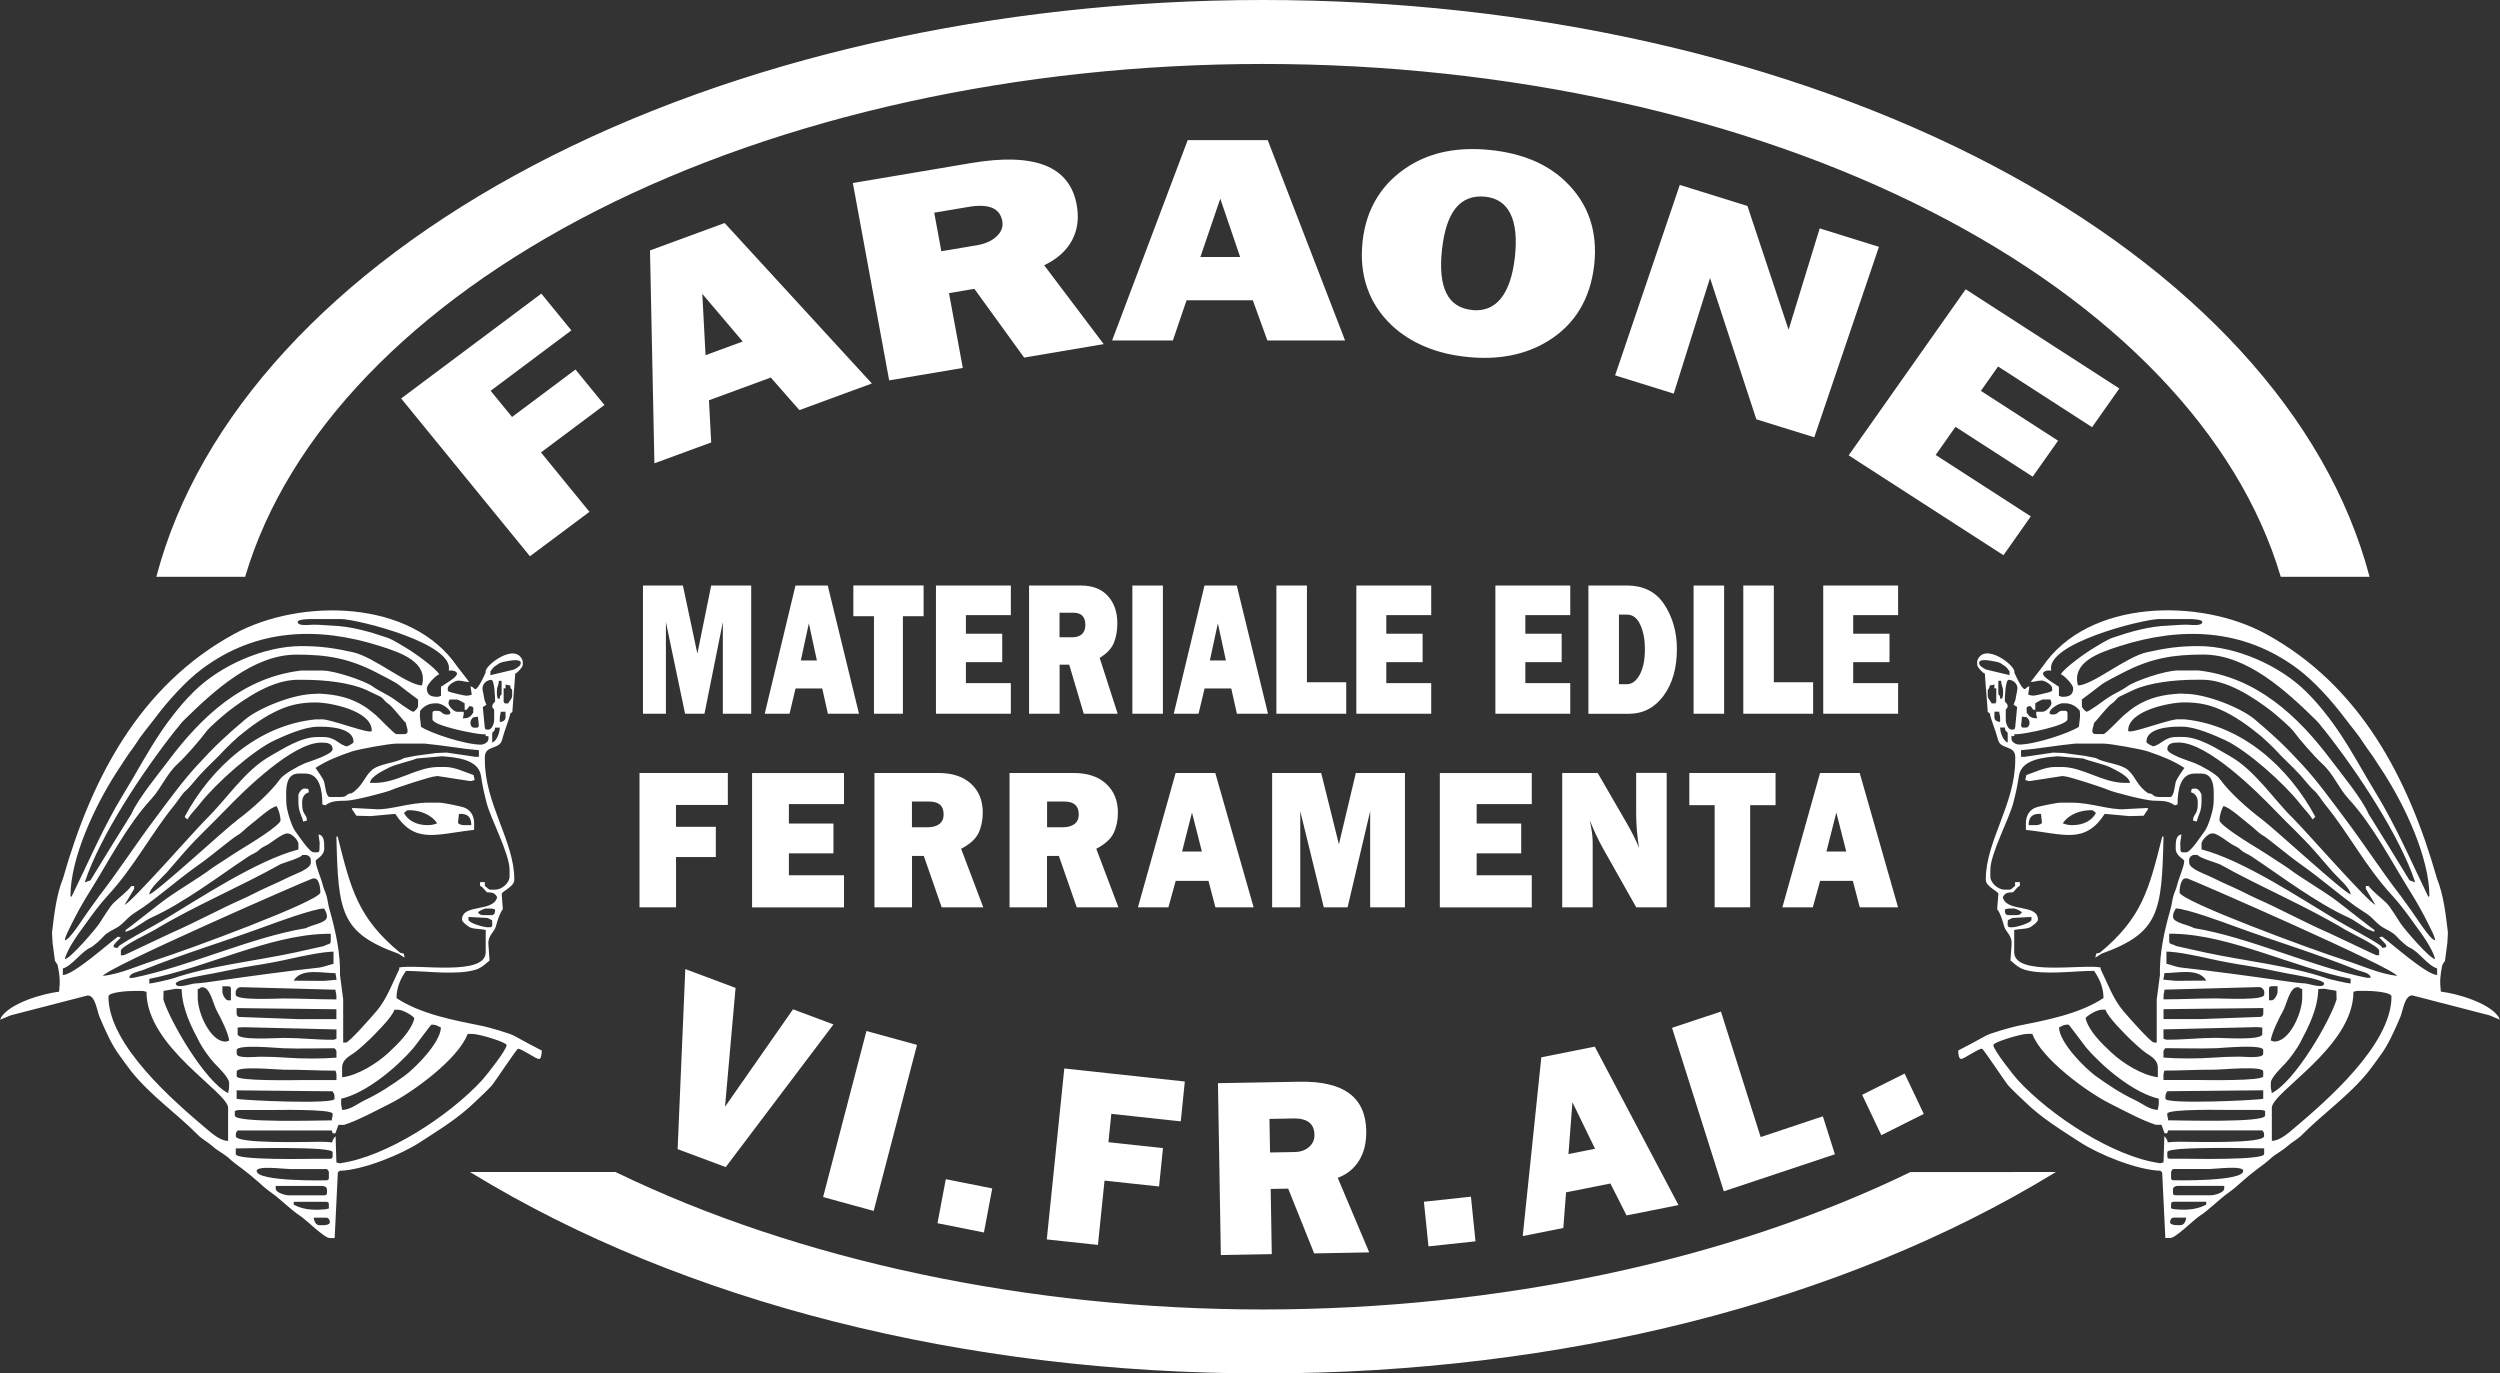 <?xml version="1.0" encoding="UTF-8"?>
<svg id="Livello_2" data-name="Livello 2" xmlns="http://www.w3.org/2000/svg" viewBox="0 0 345.58 189.85">
  <rect x="0" y="0" width="345.58" height="189.85" fill="#333333" stroke="none"/>
  <defs>
    <style>
      .cls-1, .cls-2 {
        fill: #fff;
      }

      .cls-2 {
        fill-rule: evenodd;
      }
    </style>
  </defs>
  <g id="Livello_2-2" data-name="Livello 2">
    <path class="cls-2" d="M51.89,111.85l-3.15-.16-.12,.11,.64,.96,1.97,.05,3.41-.31c2.74,4.23,5.66,2.78,10.88,2.22l.02-.14v-.78c0-1.18-.62-1.97-1.55-2.23-.51-.15-2.71-.62-3.31-.62h-1.44c-2.7,0-5.29,1.03-7.35,.91m3.94,.52c.27-.18,.34-.39,.66-.39,1.47,0,3.08,.54,3.94,1.81-.34,.16-.8,.26-1.31,.26-1.57,0-2.72-.64-3.28-1.68Zm7.48,1.3l.13-1.17c1.24-.1,1.71,.49,1.71,1.55h-1.05c-.29,0-.82-.16-.79-.39Zm-22.06-3.76v.91c0,1.38,.44,1.8,.66,2.74l.52-.15c-.02-.93-.66-.78-.66-2.2v-.39c0-.64,.36-1.17,.92-1.3-.03-.37,0-.52-.39-.52h-.26c-.36,0-.79,.64-.79,.91Zm13.79,21.89l.89,.57-.12-.56-.51-.13c-5.83-4.81-6.8-8.77-8.62-16.04l-.18-.02c.25,10.4,.53,13.29,8.54,16.19Zm12.74-6.22c.35,0,.36,.06,.66,.13-.01,.47-.06,.78-.53,.78h-1.05c-.49,0-.59-.13-.79-.39,.13-.17,.89-.52,1.05-.52h.66Zm-.39,2.59c-.55,0-2.63-.61-2.63-1.04v-.39l2.63,.14,.63,.31,.03,.59c0,.3-.09,.39-.39,.39h-.26Zm-6.17-33.42c-.21,.15-.26,.02-.26,.39v1.04c-.37,.09-.22,.13-.52,.13-.9,0-1.44-.27-1.44-1.17,0-.53,1.3-1.84,1.71-1.94-.47-.88-3.54-3.05-4.57-3.65-.76-.45-1.78-1.12-2.63-1.42-2.43-.83-5.05-1.58-7.64-1.66-.75-.02-1.51-.13-2.49-.13-.64,0-2.23,.26-2.23-.39,0-.34,1.39-.39,1.84-.39h4.2c2.51,.1,15.71,3.43,14.84,7.12h.53c1.81,.38-.94,1.72-1.31,2.07Zm8.4,2.2v-1.81h.26v-.52l.66,.13c.06,.76,.26,.27,.26,.78v.52c0,.62-.36,.72-.53,1.17h-.51s-.15-.26-.15-.26Zm-21.01,12.69c-.91,.07-.44,.52-1.58,.52h-1.44c-.56,0-.64-1.71-.81-2.18-.15-.41-.87-1.41-1.16-1.84,1.48-.98,3.14-1.64,5.04-2.28,.88-.3,5.13-1.08,6.12-1.08h3.94c2.64,.25,5.04,.71,7.48,.91v.91h-.53l-3.93-.58-1.45,.06-2.89,.39-1.56,.31c-1.13,.69-3.43,.76-4.44,1.66-1.09,.97-1.21,2.17-2.79,3.21Zm6.57,24.35c-.96,1.97-1.7,4.04-3.05,5.67-.48,.58-3.86,4.44-4.3,4.44h-.39v-5.96l-.44-3.36c.08-2.94-.59-6.07-1.47-9.13-.18-.63-.21-1.16-.39-1.81-.21-.72-.35-.82-.53-1.55-.24-.98-.97-2.52-.97-3.32,0-.19,1.18-.65,1.18-1.68v-.26c0-.73-.07-1.63-.79-1.68l.16,1.16-.03,.91c0,.3-.09,.39-.39,.39h-.39c-.64,0-2.13-2.37-2.56-2.92-.49-.63-1.25-2.94-1.25-4.08,0-1.27-.29-3.89,1.71-3.89h.92c1.99,0,2.36,2.29,2.36,4.27l.4,.12c.85-.61,1.52-.61,2.89-.64,1.07,0,5.58-1.16,6.35-1.51,.62-.29,5.41-1.86,6-1.86l.27-.04,4.46,.69c.26,.04,.38-.07,.68-.14l-.14-.68c-1.3-.44-2.62-1.12-3.95-1.12h-.92c-2.98,0-5.63,2.2-8.8,2.2h-.66c.07-.89,1.91-1.74,2.69-2.14,.88-.44,3.37-1,3.74-1.23l3.54-.31c1.67,.14,4.99,.33,5.37,2.66,.28,1.75,.42,2.33,.78,3.76,.56,2.22,3.18,7.03,3.18,9.3v.91c0,.88-1.08,1.81-1.97,1.81h-.66c-.33,0-.49-.32-.79-.52v-.52h-.66v.52l.26,.13,.68,.75c.86,.03,1.1,.1,1.42,.68-.51,2.14-4.86,.85-4.86,3.11,0,.31,.89,1,1.23,1.11,.67,.22,1.37,.15,2.05,.31v3.11c-.07,3.3-9.36,1.59-11.95,2.07v.26Zm-2.63-44.69c2.86,.91,6.66,2.2,5.78,5.44-2.03-.04-6.64-3.95-9.53-4.59-2.64-.58-4.44-.85-7.15-.85-5.17,0-11.22,2.7-14.81,6.25-1.27,1.26-2.06,2.19-3.16,3.62-1.92,2.49-3.63,5.49-5.2,8.21-.84,1.45-1.68,2.78-2.47,4.17-2.34,4.18-4.1,8.26-6.12,12.4l-.15-.07c0-5.32,3.38-12.46,6.28-16.99,.44-.69,.9-1.36,1.34-2.05,.45-.71,.95-1.31,1.34-1.92,.89-1.41,1.78-2.4,2.78-3.73,1.72-2.29,4.16-5.02,6.44-6.73,7.57-5.65,16.12-5.87,24.63-3.16ZM12.5,121.7l-.79,.27c2.15-6.45,7.93-15.2,12.55-21.04,.54-.59,.56-.78,1.2-1.41,4.05-3.96,9.49-9.03,15.53-9.03,4.08,0,7.18,.45,11.2,2.55,.69,.36,2.54,1.28,3.01,1.69,.19,.17,2.59,1.97,2.59,1.97v.91c0,.28-.53,.78-.66,.78-.31,0-2.37-1.54-2.76-1.81-.97-.67-1.94-1.03-2.87-1.7-1.03-.74-5.18-2.19-6.97-2.19h-2.89c-8.04,.94-13.74,6.32-18.3,12.38-1.46,1.95-4.25,5.32-5.18,7.45-1.44,2.32-4.43,7.12-5.66,9.18Zm1.29,2.05c-.54,.71-.98,1.4-1.53,2.12-.53,.69-2.6,4.07-3.3,4.12,.04-.53,.56-1.5,.78-1.95,.81-1.64,1.63-3.15,2.65-4.77,2.67-4.27,5.11-9.11,8.53-12.83,1.41-1.54,2.1-3.45,3.63-4.84,1.06-.97,3.13-3.33,3.98-4.5,.42-.57,2.35-2.24,3-2.75,2.61-2.02,6.24-4.38,9.61-4.38h.79c3.14,0,6.54,.42,8.69,1.4,.64,.29,1.13,.55,1.78,.84,.68,.3,.56,.6,1.35,1.13,.51,.34,2.21,2.55,2.36,2.59,0,.44,.67,1.55-.26,1.55h-1.05c-.3,0-2.39-2.25-2.85-2.63-.51-.41-.99-.84-1.55-1.19-1.94-1.24-3.9-1.65-6.23-1.78l-.53,.03c-3.23,0-8,2.07-9.71,3.51-2.74,2.31-4.22,3.7-6.67,6.37-2.11,2.3-3.86,4.74-5.76,7.27-2.95,3.94-5.03,7.22-7.69,10.67Zm52.94-26.01l.5-.31-.25-.66-.28-1.49c-.07-.79,.63-1.3,1.21-1.3,.45,0,.53,2.43,.53,2.98-.18,.27-.39,.34-.39,.65,0,.45,.26,.2,.26,.65v1.3c0,.42-.32,1.3-.79,1.3h-.13c-.36,0-.32-.1-.39-.39l-.26-2.72Zm-.53,2.59c-.15,.2-.02,.26-.39,.26h-.26c-.35,0-.53-.34-.53-.65,0-.37,.2-.6,.39-.78l.66-.09,.12,1.26Zm2.49-4.79c0-.7,.25-.7,.26-1.42h.39v1.68c0,.51-.2,.01-.26,.78h-.26c-.07-.29-.13-.3-.13-.65v-.39Zm-3.28,2.98c-.36,.53-.57,.78-1.44,.78l.13-.52v-.39h-.92c-.41,0-1.18-.76-1.18-1.17,0-.27,.05-.17,.13-.52h1.05c.18,0,.91,.42,1.05,.52v.91h.26l.39-.52c.7,.06,.53,.16,.53,.91Zm-5.38-1.3h.39c.63,0,1.84,.81,1.84,1.3,0,.18-.18,.26-.39,.26-.96,0-.62-.52-1.44-.52h-.26c-.3,0-.39,.09-.39,.39v.78c0,.9,6.1,2.07,6.96,2.07h.39v.26h.39v.39c0,.42-.57,.78-1.05,.78-2.16,0-6.93-1.57-8.27-2.46l-.16-1.42,.03-.78c.45-.6,1.18-1.04,1.97-1.04Zm-34.53,15.67l.39,.39c.61-.95,1.04-1.27,1.74-2.17,2.16-2.78,7.34-7.4,10.38-8.8,1.32-.61,4.09-1.85,5.87-1.85h.66c1.2,0,4.33,.22,4.33,2.07,0,.27-.7,.53-.92,.65-1.22-.28-1.55-1.3-3.28-1.3h-.79c-2.28,0-4.63,1.56-6.52,2.63-3.52,1.99-5.98,5.9-8.81,8.67-1.54,1.51-10.41,11.64-11.32,11.89l1.31-2.2v-.39h-.39c-.47,.69-1.78,1.68-2.47,2.36-.5,.49-1.52,2.16-1.97,2.85-.52,.78-4,4.84-4.75,4.9,.35-1.48,1.93-3.59,2.73-4.69,1.04-1.44,2.02-2.82,3.2-4.1,3.7-4.01,5.92-8.46,9.29-12.6,.59-.72,.91-1.42,1.63-2.02,.35-.3,1.33-1.51,1.71-1.94,1.18-1.31,2.43-2.37,3.61-3.69,.26-.29,1.6-1.54,1.88-1.77,1.72-1.42,3.69-2.86,5.79-3.75,1.43-.6,2.83-.93,4.84-.93s7.75,1.14,7.75,3.89c.08,.71-6-1.76-7.09-1.55h-.66c-8.01,.78-14.46,6.65-18.12,13.47Zm43.59-13.6c0-.45,.1-.5,.13-.91h.66v.78c0,.42-.37,.61-.79,.65v-.52Zm-1.05,2.2c0-.55,.33-.1,.39-.91h.66c0,.58-.37,1.83-1.05,2.07v-1.17Zm-47.4,22.15c.02-.86,1.86-2.4,2.42-3.05,.9-1.03,1.65-1.92,2.54-2.93,1.79-2.02,3.58-3.65,5.41-5.55,2.67-2.78,9.42-9.46,13.39-9.46,.79,0,1.58,.08,1.58,.91,0,.73-3.05,1.64-3.81,1.94-.85,.34-2.96,1.5-3.44,2.18-1.28,1.82-3.98,4.21-5.79,5.56-1.85,1.38-11.31,10.14-12.31,10.4Zm-3.28,4.92v.26l.66-.26c.48-.11,2-1.31,2.87-1.7,4.53-2.05,9.33-5.73,13.47-8.48,.46-.31,1.02-.48,1.39-.83,.48-.45,.69-.48,1.28-.81,.48-.27,2.01-1.53,2.65-1.53h.13c.5,0,1.44,.93,1.44,1.43v.78c-5.81,1.53-13.7,6.79-18.79,9.84-1.92,1.15-4.25,2.28-6.03,3.51l-.14,.25c-1.37,.04,.02-.96,.41-1.42l-.39-.13c-1.3,.94-6.17,5.31-7.62,5.31v-.91c1.24-.33,2.54-2.32,3.79-2.87,.48-.21,1.44-1.12,1.83-1.56,.56-.63,1.3-.86,1.97-1.29,.78-.5,1.15-1.07,1.81-1.59,.55-.43,1.33-.87,1.95-1.32,2.7-1.97,4.74-3.8,7.46-5.72,1.12-.79,2.42-1.85,3.54-2.73,.36-.28,1.47-1.17,1.8-1.34,.53-.28,1.19-1.02,1.73-1.41,.67-.48,2.91-2.57,3.68-2.59,.28,.54,.53,1.35,.53,1.94,0,.7-4.49,3.42-5.25,3.88-1,.61-1.81,1.15-2.78,1.79-.48,.31-.99,.62-1.42,.93-2.18,1.62-4.61,2.95-6.79,4.57-.68,.5-4.97,3.91-5.15,3.98Zm21.38-9.09c.49-.21,2.88-.89,3.04-1.28h.53c.31,0,.66,.35,.66,.65v.39c0,.89-2.12,1.55-2.89,1.94-.99,.5-2.31,1.1-3.3,1.54-1.1,.49-2.14,1.07-3.27,1.57-3.34,1.48-6.47,3.22-9.83,4.68-.63,.27-6.48,3.09-6.58,3.09h-.39v-.65c0-.57,3.97-2.44,4.61-2.83,5.65-3.4,11.71-5.9,17.43-9.1Zm-24.53,15.45c.34-1.07,27.94-13.13,29.02-13.49h.26c.56,0,.79,1.19,.79,1.81v.13c0,1.17-18.57,8.02-22.82,9.36-2.53,.8-4.7,1.87-7.25,2.18Zm22.47-6.86c1.43-.53,6.65-2.45,8.12-2.48,.15,.29,.39,.63,.39,1.04v.13c0,.83-2.19,1.1-2.89,1.55-7.63,1.26-16.12,5.29-23.9,6.87h-.53c.06-.72,1.27-.83,2.01-1.13,5.51-2.22,11.22-3.92,16.79-5.98Zm8.25,1.02h.79v1.04c0,.48-.45,.33-.92,.65l-4.23,.94c-5.21,1.11-11.61,1.8-16.7,3.55-.37,.13-2.91,.7-3.23,.7v-.65c7.78-1.53,16.56-6.02,24.29-6.22Zm-20.62,6.87c0-.55,4.42-1.25,5.15-1.39,1.7-.33,3.92-.82,5.49-1.06,1.86-.28,3.79-.65,5.51-1.04,1.34-.3,4.22-.91,5.64-.91v1.68c-.66,.15-1.34,.44-1.97,.52-4.71,.52-9.46,1.17-14.15,1.84-.86,.12-2.01,.31-3.05,.36-.53,.03-2.63,.8-2.63,0Zm22.06-1.42l.16,.9-1.74,.16-4.2-.03c1.05-1.78,3.88-1.04,5.78-1.04Zm-14.84,1.81c.3,0,.39,.09,.39,.39v1.55h-.39c-.35,0-.79-.79-.79-1.17v-.78h.79Zm14.84,.48c.03,.44,.13,.49,.13,.94v.39c-2.4,0-5.06-.13-7.22-.13-1.15,0-6.7,.32-6.7-.52v-.39c0-.3,.35-.65,.66-.65h.26l12.87,.35Zm-14.84,16.36v4.53c-1.08,0-2.29-1.08-2.94-1.63-4.46-3.76-13.6-11.6-13.6-18.32,0-.64,2.77-.78,3.55-.78h1.05c.35,0,.36,.06,.66,.13,0,7.65,11.29,13.83,11.29,16.06Zm-4.2-15.28v-1.17c.56-.15,.23-.26,.66-.26,1.11,0,1.48,2.45,2.06,3.41,.38,.63,1.62,3.16,1.62,3.97-.35,.08-.25,.13-.53,.13-2.03,0-3.81-3.9-3.81-6.09Zm.22,6.13c.47,.89,1.39,2.19,2.05,2.9,.49,.53,2.07,2.02,2.07,2.75v.52c0,.45-.1,.5-.13,.91-3.25-1.63-8.06-10-8.96-12.95l.03-1.19,1.7-.29,.8,.05c.06,2.78,1.42,5.36,2.45,7.3Zm18.95-4.53v1.38h-5.12l-8.4-.31c-.16-.18-.27-.17-.27-.46v-.76s13.79,.16,13.79,.16Zm.79,9.41v-1.3c0-1.15,.99-1.6,1.69-2.09,.55-.39,1.52-1.27,2.03-1.76,.8-.78,3.24-3.19,3.51-4.18h.53c.61,0,1.96,.76,2.23,1.17-.43,1.81-2.35,3.61-3.57,4.76-1.55,1.46-4.28,3.16-6.4,3.4Zm0,4.53c-.03-.41-.13-.46-.13-.91v-.65c3.45-.79,7.65-4.3,9.98-7,.34-.4,2.41-3.24,2.5-3.24,.77,0,.85,.22,1.31,.39-.05,2.12-3.62,5.66-5.04,6.69-1.72,1.24-3.49,2.42-5.42,3.33-1.03,.48-2.03,1.36-3.19,1.38Zm-14.44-10.49v-.91l.79-.05,12.87,.31v1.3c-.35,.08-.25,.13-.53,.13-2.38,0-4.48-.26-6.7-.26-1.15,0-6.43,.39-6.43-.52Zm-.13,2.72v-.52c0-.82,5.65-.28,6.43-.25,2.28,.09,4.79,0,7.1,0,.16,.23,.26,.23,.26,.52v.78c-1.98,.16-4.81,.16-6.96,0-1.12-.08-2.23-.13-3.54-.13-.73,0-3.28,.29-3.28-.39Zm0,3.11v-.65c0-.84,5.74-.25,6.57-.26,2.48-.01,4.79,.13,7.09,.13,.07,.29,.13,.3,.13,.65v.65h-4.86c-.77,0-8.93,.17-8.93-.52Zm0,1.94l13.26,.13c.14,.25,.26,.38,.26,.78v.26c0,.79-12.51,.23-13.53,0v-1.17Zm-.26,3.5v-.65c.29-.07,.3-.13,.66-.13h4.2c.76,0,8.67-.17,8.67,.52,0,.45-.1,.5-.13,.91-1.63,0-13.39,.37-13.39-.65Zm.13,5.31v-.78c1.48,0,13.39-.32,13.39,.52v.52c0,.3-.09,.39-.39,.39h-1.71c-1.02,0-11.29,.24-11.29-.65Zm2.89,2.33c0-.78,3.8-.26,4.6-.26h5.12c.16,.23,.26,.23,.26,.52v.65c0,.3-.09,.39-.39,.39-.06,0-9.59,.21-9.59-1.3Zm2.63,2.46v-.39h6.3c.4,0,.79,.12,.79,.52v.39c0,.3-.09,.39-.39,.39h-4.86c-.6,0-1.84-.4-1.84-.91Zm2.5,1.81h4.46c.3,0,.39,.09,.39,.39v.52c-.29,.07-.3,.13-.66,.13-1.76,.18-3.14-.07-4.2-.65v-.39Zm30.73-73.06c.23-.15,.92-.84,.92-1.17v-.52c-.93-2.78-5.46,.74-5.12,1.55-.13,.35-1.04,2.33-1.44,2.33-.2,0-.15-.25-.66-.39l.17,1.16c-.33,.07-.34,.13-.69,.13h-.13c-.15,0-2.11-.44-2.23-.52l-.26-.13v-.39c0-.42,1-1.04,1.44-1.04,.56,0,1.02,.2,1.53,.2l-1.66-2.14c-6.34-9.34-21.73-9.48-30.84-4.51-13.11,7.15-19.74,20.04-23.66,33.79-.94,2.35-1.22,5.02-1.52,7.5l.08,1.43,.32,2.45,.37,.58c.31,1.54,.37,2.19,.21,3.7-2.19,.26-6.65,1.52-7.99,3.5l-.16,.38,1.42-.6,10.68-2.76c1.08,0,1.28,2.15,1.66,3.02,.82,1.88,1.59,3.73,2.82,5.38,.53,.71,1.02,1.44,1.55,2.1,2.76,3.43,6.25,5.78,9.28,8.85,.49,.5,1.41,.99,1.99,1.53,.58,.54,1.6,1.06,2.12,1.53,.8,.73,1.15,.96,2.03,1.62,.66,.5,1.39,1.08,2.01,1.64,.68,.61,1.17,1.06,1.93,1.6,1.31,.93,2.78,2.44,3.98,3.2,.85,.54,3.32,3.07,4.11,3.07h.66l.44-9.06,.24-.24c3.26-.09,8.57-2.28,11.11-3.94,2.76-1.8,5.29-3.31,7.68-5.64,.65-.63,1.67-1.56,2.24-2.2,.44-.5,3.45-5.09,3.64-5.09,.54,0,2.48,1.42,2.89,1.42,.32,0,.39-.78,.39-1.17-.03,0-3.59-1.89-3.74-2-.46-.33-3.65-1.23-4.38-1.38-3.89-.78-8.59-1.64-11.96-3.87,0-1.57,.65-2.82,1.31-3.76,2.76,0,7.03,.64,9.67-.18,.93-.29,1.74-1.19,1.88-1.25l-.16-2.33c-.06-1.13,.82-1.62,1.03-2.38,.28-.98,.48-1.7,.97-2.41l-.16-2.07c0-.39,1.74-1.01,1.74-1.95v-.13c0-5.21-4.07-10.37-4.07-16.45v-.39c0-1.73,2.04-.97,2.39-2.43,.31-1.25,.86-2.42,1.15-3.66l.26-.14,.24-3.23h.01s.15-2.07,.15-2.07l.13-.13Zm-2.23-1.43l.39-.13c.18,0,2.49-.65,2.49,.13,0,.47-.63,.71-.92,.91l-3.28,.78v-.52c.54-.79,.57-.66,1.31-1.17Zm-22.06,69.17c-.14,.02-.27-.07-.55-.13l-.11-3.63c-1.11,1.26,.54,.78-2.1,.78-1.75,0-11.69,.32-11.69-.78v-.13c0-.42,.07-.43,.26-.65h13.01s.12,.39,.12,.39h.37s.42-1.17,.42-1.17h.79c1.98-.64,4.34-1.93,6.35-2.94,3.05-1.52,9.45-6.15,10.72-9.63h.66c.91,0,4.73,1.14,4.73,1.55,0,.66-2.83,4.23-3.38,4.83-4.58,4.98-13.24,10.6-19.6,11.49Zm-3.68,7.51h1.71c.35,0,.52,.34,.52,.65,0,.24-.48,.39-.79,.39h-.66c-.5,0-.73-.56-.79-1.04Z"/>
    <path class="cls-2" d="M293.69,111.85l3.15-.16,.12,.11-.64,.96-1.97,.05-3.41-.31c-2.74,4.23-5.66,2.78-10.88,2.22l-.02-.14v-.78c0-1.18,.62-1.97,1.54-2.23,.51-.15,2.71-.62,3.31-.62h1.44c2.7,0,5.29,1.03,7.35,.91m-3.94,.52c-.27-.18-.34-.39-.66-.39-1.47,0-3.08,.54-3.94,1.81,.34,.16,.8,.26,1.31,.26,1.57,0,2.72-.64,3.28-1.68Zm-7.48,1.3l-.13-1.17c-1.24-.1-1.71,.49-1.71,1.55h1.05c.29,0,.82-.16,.79-.39Zm22.06-3.76v.91c0,1.38-.44,1.8-.66,2.74l-.52-.15c.02-.93,.66-.78,.66-2.2v-.39c0-.64-.36-1.17-.92-1.3,.03-.37,0-.52,.39-.52h.26c.36,0,.79,.64,.79,.91Zm-13.79,21.89l-.89,.57,.12-.56,.51-.13c5.83-4.81,6.8-8.77,8.62-16.04l.18-.02c-.25,10.4-.53,13.29-8.54,16.19Zm-12.74-6.22c-.35,0-.36,.06-.66,.13,.01,.47,.06,.78,.53,.78h1.05c.49,0,.59-.13,.79-.39-.13-.17-.89-.52-1.05-.52h-.66Zm.39,2.59c.55,0,2.63-.61,2.63-1.04v-.39l-2.63,.14-.63,.31-.03,.59c0,.3,.09,.39,.39,.39h.26Zm6.17-33.42c.21,.15,.26,.02,.26,.39v1.04c.37,.09,.22,.13,.53,.13,.9,0,1.44-.27,1.44-1.17,0-.53-1.3-1.84-1.71-1.94,.47-.88,3.54-3.05,4.57-3.65,.76-.45,1.78-1.12,2.63-1.42,2.43-.83,5.05-1.58,7.64-1.66,.75-.02,1.51-.13,2.49-.13,.64,0,2.23,.26,2.23-.39,0-.34-1.39-.39-1.84-.39h-4.2c-2.51,.1-15.71,3.43-14.84,7.12h-.53c-1.81,.38,.94,1.72,1.31,2.07Zm-8.4,2.2v-1.81h-.26v-.52l-.66,.13c-.06,.76-.26,.27-.26,.78v.52c0,.62,.36,.72,.53,1.17h.51s.15-.26,.15-.26Zm21.01,12.69c.91,.07,.44,.52,1.58,.52h1.44c.56,0,.64-1.71,.81-2.18,.15-.41,.87-1.41,1.16-1.84-1.48-.98-3.14-1.64-5.04-2.28-.88-.3-5.13-1.08-6.12-1.08h-3.94c-2.64,.25-5.04,.71-7.48,.91v.91h.53l3.93-.58,1.45,.06,2.89,.39,1.56,.31c1.13,.69,3.43,.76,4.44,1.66,1.09,.97,1.21,2.17,2.79,3.21Zm-6.57,24.35c.96,1.97,1.7,4.04,3.05,5.67,.48,.58,3.86,4.44,4.3,4.44h.39v-5.96l.44-3.36c-.08-2.94,.59-6.07,1.47-9.13,.18-.63,.21-1.16,.39-1.81,.21-.72,.35-.82,.53-1.55,.24-.98,.97-2.52,.97-3.32,0-.19-1.18-.65-1.18-1.68v-.26c0-.73,.07-1.63,.79-1.68l-.16,1.16,.03,.91c0,.3,.09,.39,.39,.39h.39c.64,0,2.13-2.37,2.56-2.92,.49-.63,1.25-2.94,1.25-4.08,0-1.27,.29-3.89-1.71-3.89h-.92c-1.99,0-2.36,2.29-2.36,4.27l-.4,.12c-.85-.61-1.52-.61-2.89-.64-1.07,0-5.58-1.16-6.35-1.51-.62-.29-5.41-1.86-6-1.86l-.27-.04-4.46,.69c-.26,.04-.38-.07-.68-.14l.14-.68c1.3-.44,2.62-1.12,3.95-1.12h.92c2.98,0,5.63,2.2,8.8,2.2h.66c-.07-.89-1.91-1.74-2.69-2.14-.88-.44-3.37-1-3.74-1.23l-3.54-.31c-1.67,.14-4.99,.33-5.37,2.66-.28,1.75-.42,2.33-.78,3.76-.56,2.22-3.18,7.03-3.18,9.3v.91c0,.88,1.08,1.81,1.97,1.81h.66c.33,0,.49-.32,.79-.52v-.52h.66v.52l-.26,.13-.68,.75c-.86,.03-1.1,.1-1.42,.68,.51,2.14,4.86,.85,4.86,3.11,0,.31-.89,1-1.23,1.11-.67,.22-1.37,.15-2.05,.31v3.11c.07,3.3,9.36,1.59,11.95,2.07v.26Zm2.63-44.69c-2.86,.91-6.66,2.2-5.78,5.44,2.03-.04,6.64-3.95,9.53-4.59,2.64-.58,4.44-.85,7.15-.85,5.17,0,11.22,2.7,14.81,6.25,1.27,1.26,2.06,2.19,3.16,3.62,1.92,2.49,3.63,5.49,5.2,8.21,.84,1.45,1.68,2.78,2.46,4.17,2.34,4.18,4.1,8.26,6.12,12.4l.15-.07c0-5.32-3.38-12.46-6.28-16.99-.44-.69-.9-1.36-1.34-2.05-.45-.71-.95-1.31-1.34-1.92-.89-1.41-1.78-2.4-2.78-3.73-1.72-2.29-4.16-5.02-6.44-6.73-7.57-5.65-16.12-5.87-24.63-3.16Zm40.05,32.38l.79,.27c-2.15-6.45-7.93-15.2-12.55-21.04-.54-.59-.56-.78-1.2-1.41-4.05-3.96-9.49-9.03-15.53-9.03-4.08,0-7.18,.45-11.2,2.55-.69,.36-2.54,1.28-3.01,1.69-.19,.17-2.59,1.97-2.59,1.97v.91c0,.28,.53,.78,.66,.78,.31,0,2.37-1.54,2.76-1.81,.97-.67,1.94-1.03,2.87-1.7,1.03-.74,5.18-2.19,6.97-2.19h2.89c8.04,.94,13.74,6.32,18.3,12.38,1.46,1.95,4.25,5.32,5.18,7.45,1.44,2.32,4.43,7.12,5.66,9.18Zm-1.29,2.05c.54,.71,.98,1.4,1.53,2.12,.53,.69,2.6,4.07,3.3,4.12-.04-.53-.56-1.5-.78-1.95-.81-1.64-1.63-3.15-2.65-4.77-2.67-4.27-5.11-9.11-8.53-12.83-1.41-1.54-2.1-3.45-3.63-4.84-1.06-.97-3.13-3.33-3.98-4.5-.42-.57-2.35-2.24-3-2.75-2.61-2.02-6.24-4.38-9.61-4.38h-.79c-3.14,0-6.54,.42-8.69,1.4-.64,.29-1.13,.55-1.78,.84-.68,.3-.56,.6-1.35,1.13-.51,.34-2.21,2.55-2.36,2.59,0,.44-.67,1.55,.26,1.55h1.05c.3,0,2.39-2.25,2.85-2.63,.51-.41,.99-.84,1.55-1.19,1.94-1.24,3.9-1.65,6.23-1.78l.53,.03c3.23,0,8,2.07,9.71,3.51,2.74,2.31,4.22,3.7,6.67,6.37,2.11,2.3,3.86,4.74,5.76,7.27,2.95,3.94,5.03,7.22,7.69,10.67Zm-52.94-26.01l-.5-.31,.25-.66,.28-1.49c.07-.79-.63-1.3-1.21-1.3-.45,0-.53,2.43-.53,2.98,.18,.27,.39,.34,.39,.65,0,.45-.26,.2-.26,.65v1.3c0,.42,.32,1.3,.79,1.3h.13c.36,0,.32-.1,.39-.39l.26-2.72Zm.53,2.59c.15,.2,.02,.26,.39,.26h.26c.35,0,.53-.34,.53-.65,0-.37-.2-.6-.39-.78l-.66-.09-.12,1.26Zm-2.49-4.79c0-.7-.25-.7-.26-1.42h-.39v1.68c0,.51,.2,.01,.26,.78h.26c.07-.29,.13-.3,.13-.65v-.39Zm3.28,2.98c.36,.53,.57,.78,1.44,.78l-.13-.52v-.39h.92c.41,0,1.18-.76,1.18-1.17,0-.27-.05-.17-.13-.52h-1.05c-.18,0-.91,.42-1.05,.52v.91h-.26l-.39-.52c-.7,.06-.53,.16-.53,.91Zm5.38-1.3h-.39c-.63,0-1.84,.81-1.84,1.3,0,.18,.18,.26,.39,.26,.96,0,.62-.52,1.44-.52h.26c.3,0,.39,.09,.39,.39v.78c0,.9-6.1,2.07-6.96,2.07h-.39v.26h-.39v.39c0,.42,.57,.78,1.05,.78,2.16,0,6.93-1.57,8.27-2.46l.16-1.42-.03-.78c-.45-.6-1.18-1.04-1.97-1.04Zm34.53,15.67l-.39,.39c-.61-.95-1.04-1.27-1.74-2.17-2.16-2.78-7.34-7.4-10.38-8.8-1.32-.61-4.09-1.85-5.87-1.85h-.66c-1.2,0-4.33,.22-4.33,2.07,0,.27,.7,.53,.92,.65,1.22-.28,1.55-1.3,3.28-1.3h.79c2.28,0,4.63,1.56,6.52,2.63,3.52,1.99,5.98,5.9,8.81,8.67,1.54,1.51,10.41,11.64,11.32,11.89l-1.31-2.2v-.39h.39c.47,.69,1.78,1.68,2.47,2.36,.5,.49,1.52,2.16,1.97,2.85,.52,.78,4,4.84,4.75,4.9-.35-1.48-1.93-3.59-2.73-4.69-1.04-1.44-2.02-2.82-3.2-4.1-3.7-4.01-5.92-8.46-9.29-12.6-.59-.72-.91-1.42-1.63-2.02-.35-.3-1.33-1.51-1.71-1.94-1.18-1.31-2.43-2.37-3.61-3.69-.26-.29-1.6-1.54-1.88-1.77-1.72-1.42-3.69-2.86-5.79-3.75-1.43-.6-2.83-.93-4.84-.93s-7.75,1.14-7.75,3.89c-.08,.71,6-1.76,7.09-1.55h.66c8.01,.78,14.46,6.65,18.12,13.47Zm-43.59-13.6c0-.45-.1-.5-.13-.91h-.66v.78c0,.42,.37,.61,.79,.65v-.52Zm1.05,2.2c0-.55-.33-.1-.39-.91h-.66c0,.58,.37,1.83,1.05,2.07v-1.17Zm47.4,22.15c-.02-.86-1.86-2.4-2.42-3.05-.9-1.03-1.65-1.92-2.54-2.93-1.79-2.02-3.58-3.65-5.41-5.55-2.67-2.78-9.42-9.46-13.39-9.46-.79,0-1.58,.08-1.58,.91,0,.73,3.05,1.64,3.81,1.94,.85,.34,2.96,1.5,3.44,2.18,1.28,1.82,3.98,4.21,5.79,5.56,1.85,1.38,11.31,10.14,12.31,10.4Zm3.28,4.92v.26l-.66-.26c-.48-.11-2-1.31-2.87-1.7-4.53-2.05-9.33-5.73-13.47-8.48-.46-.31-1.02-.48-1.39-.83-.48-.45-.69-.48-1.28-.81-.48-.27-2.01-1.53-2.65-1.53h-.13c-.5,0-1.44,.93-1.44,1.43v.78c5.81,1.53,13.7,6.79,18.79,9.84,1.92,1.15,4.25,2.28,6.03,3.51l.14,.25c1.37,.04-.02-.96-.4-1.42l.39-.13c1.3,.94,6.17,5.31,7.62,5.31v-.91c-1.24-.33-2.54-2.32-3.79-2.87-.48-.21-1.44-1.12-1.83-1.56-.56-.63-1.3-.86-1.97-1.29-.78-.5-1.15-1.07-1.81-1.59-.55-.43-1.33-.87-1.95-1.32-2.7-1.97-4.74-3.8-7.46-5.72-1.12-.79-2.42-1.85-3.54-2.73-.36-.28-1.47-1.17-1.8-1.34-.53-.28-1.19-1.02-1.73-1.41-.67-.48-2.91-2.57-3.68-2.59-.28,.54-.53,1.35-.53,1.94,0,.7,4.49,3.42,5.25,3.88,1,.61,1.81,1.15,2.78,1.79,.48,.31,.99,.62,1.42,.93,2.18,1.62,4.61,2.95,6.79,4.57,.68,.5,4.97,3.91,5.15,3.98Zm-21.38-9.09c-.49-.21-2.88-.89-3.04-1.28h-.52c-.31,0-.66,.35-.66,.65v.39c0,.89,2.11,1.55,2.89,1.94,.99,.5,2.31,1.1,3.3,1.54,1.1,.49,2.14,1.07,3.27,1.57,3.34,1.48,6.47,3.22,9.83,4.68,.63,.27,6.48,3.09,6.58,3.09h.39v-.65c0-.57-3.97-2.44-4.61-2.83-5.65-3.4-11.71-5.9-17.43-9.1Zm24.53,15.45c-.34-1.07-27.94-13.13-29.02-13.49h-.26c-.56,0-.79,1.19-.79,1.81v.13c0,1.17,18.57,8.02,22.82,9.36,2.54,.8,4.7,1.87,7.25,2.18Zm-22.47-6.86c-1.43-.53-6.65-2.45-8.12-2.48-.15,.29-.39,.63-.39,1.04v.13c0,.83,2.19,1.1,2.89,1.55,7.63,1.26,16.12,5.29,23.9,6.87h.53c-.06-.72-1.27-.83-2.01-1.13-5.51-2.22-11.22-3.92-16.79-5.98Zm-8.25,1.02h-.79v1.04c0,.48,.45,.33,.92,.65l4.23,.94c5.21,1.11,11.61,1.8,16.7,3.55,.37,.13,2.91,.7,3.23,.7v-.65c-7.78-1.53-16.56-6.02-24.29-6.22Zm20.62,6.87c0-.55-4.42-1.25-5.15-1.39-1.7-.33-3.92-.82-5.49-1.06-1.86-.28-3.79-.65-5.51-1.04-1.34-.3-4.22-.91-5.64-.91v1.68c.66,.15,1.34,.44,1.97,.52,4.71,.52,9.46,1.17,14.15,1.84,.86,.12,2.01,.31,3.05,.36,.53,.03,2.63,.8,2.63,0Zm-22.06-1.42l-.16,.9,1.74,.16,4.2-.03c-1.05-1.78-3.88-1.04-5.78-1.04Zm14.84,1.81c-.3,0-.39,.09-.39,.39v1.55h.39c.35,0,.79-.79,.79-1.17v-.78h-.79Zm-14.84,.48c-.03,.44-.13,.49-.13,.94v.39c2.4,0,5.06-.13,7.22-.13,1.15,0,6.7,.32,6.7-.52v-.39c0-.3-.35-.65-.66-.65h-.26l-12.87,.35Zm14.84,16.36v4.53c1.08,0,2.29-1.08,2.94-1.63,4.46-3.76,13.6-11.6,13.6-18.32,0-.64-2.77-.78-3.55-.78h-1.05c-.35,0-.36,.06-.66,.13,0,7.65-11.29,13.83-11.29,16.06Zm4.2-15.28v-1.17c-.56-.15-.23-.26-.66-.26-1.11,0-1.48,2.45-2.06,3.41-.38,.63-1.62,3.16-1.62,3.97,.35,.08,.25,.13,.53,.13,2.03,0,3.81-3.9,3.81-6.09Zm-.22,6.13c-.47,.89-1.39,2.19-2.05,2.9-.49,.53-2.07,2.02-2.07,2.75v.52c0,.45,.1,.5,.13,.91,3.25-1.63,8.06-10,8.96-12.95l-.03-1.19-1.7-.29-.8,.05c-.06,2.78-1.42,5.36-2.45,7.3Zm-18.95-4.53v1.38h5.12l8.4-.31c.16-.18,.27-.17,.27-.46v-.76s-13.79,.16-13.79,.16Zm-.79,9.41v-1.3c0-1.15-.99-1.6-1.69-2.09-.55-.39-1.52-1.27-2.03-1.76-.8-.78-3.24-3.19-3.51-4.18h-.53c-.61,0-1.96,.76-2.23,1.17,.43,1.81,2.35,3.61,3.58,4.76,1.55,1.46,4.28,3.16,6.4,3.4Zm0,4.53c.03-.41,.13-.46,.13-.91v-.65c-3.45-.79-7.65-4.3-9.98-7-.34-.4-2.41-3.24-2.5-3.24-.77,0-.85,.22-1.31,.39,.05,2.12,3.62,5.66,5.04,6.69,1.72,1.24,3.49,2.42,5.42,3.33,1.03,.48,2.03,1.36,3.19,1.38Zm14.44-10.49v-.91l-.79-.05-12.87,.31v1.3c.35,.08,.25,.13,.53,.13,2.38,0,4.48-.26,6.7-.26,1.15,0,6.43,.39,6.43-.52Zm.13,2.72v-.52c0-.82-5.65-.28-6.43-.25-2.28,.09-4.79,0-7.1,0-.16,.23-.26,.23-.26,.52v.78c1.98,.16,4.81,.16,6.96,0,1.12-.08,2.23-.13,3.54-.13,.73,0,3.28,.29,3.28-.39Zm0,3.11v-.65c0-.84-5.74-.25-6.57-.26-2.48-.01-4.79,.13-7.09,.13-.07,.29-.13,.3-.13,.65v.65h4.86c.77,0,8.93,.17,8.93-.52Zm0,1.94l-13.26,.13c-.14,.25-.26,.38-.26,.78v.26c0,.79,12.51,.23,13.52,0v-1.17Zm.26,3.5v-.65c-.29-.07-.3-.13-.66-.13h-4.2c-.76,0-8.67-.17-8.67,.52,0,.45,.1,.5,.13,.91,1.63,0,13.39,.37,13.39-.65Zm-.13,5.31v-.78c-1.48,0-13.39-.32-13.39,.52v.52c0,.3,.09,.39,.39,.39h1.71c1.02,0,11.29,.24,11.29-.65Zm-2.89,2.33c0-.78-3.8-.26-4.6-.26h-5.12c-.16,.23-.26,.23-.26,.52v.65c0,.3,.09,.39,.39,.39,.06,0,9.59,.21,9.59-1.3Zm-2.63,2.46v-.39h-6.3c-.4,0-.79,.12-.79,.52v.39c0,.3,.09,.39,.39,.39h4.86c.6,0,1.84-.4,1.84-.91Zm-2.5,1.81h-4.46c-.3,0-.39,.09-.39,.39v.52c.29,.07,.3,.13,.66,.13,1.76,.18,3.14-.07,4.2-.65v-.39Zm-30.73-73.06c-.23-.15-.92-.84-.92-1.17v-.52c.93-2.78,5.46,.74,5.12,1.55,.13,.35,1.04,2.33,1.44,2.33,.2,0,.15-.25,.66-.39l-.17,1.16c.33,.07,.34,.13,.69,.13h.13c.15,0,2.11-.44,2.23-.52l.26-.13v-.39c0-.42-1-1.04-1.44-1.04-.56,0-1.02,.2-1.53,.2l1.66-2.14c6.34-9.34,21.73-9.48,30.84-4.51,13.11,7.15,19.74,20.04,23.66,33.79,.94,2.35,1.22,5.02,1.52,7.5l-.08,1.43-.32,2.45-.37,.58c-.31,1.54-.37,2.19-.21,3.7,2.19,.26,6.65,1.52,7.99,3.5l.16,.38-1.42-.6-10.68-2.76c-1.08,0-1.28,2.15-1.66,3.02-.82,1.88-1.59,3.73-2.82,5.38-.53,.71-1.02,1.44-1.55,2.1-2.76,3.43-6.25,5.78-9.28,8.85-.49,.5-1.41,.99-1.99,1.53-.58,.54-1.6,1.06-2.12,1.53-.8,.73-1.15,.96-2.03,1.62-.66,.5-1.39,1.08-2.01,1.64-.68,.61-1.17,1.06-1.93,1.6-1.31,.93-2.78,2.44-3.97,3.2-.85,.54-3.32,3.07-4.11,3.07h-.66l-.44-9.06-.24-.24c-3.26-.09-8.57-2.28-11.11-3.94-2.76-1.8-5.29-3.31-7.68-5.64-.65-.63-1.67-1.56-2.24-2.2-.44-.5-3.45-5.09-3.64-5.09-.54,0-2.48,1.42-2.89,1.42-.32,0-.39-.78-.39-1.17,.03,0,3.59-1.89,3.74-2,.46-.33,3.65-1.23,4.38-1.38,3.89-.78,8.59-1.64,11.96-3.87,0-1.57-.65-2.82-1.31-3.76-2.76,0-7.03,.64-9.67-.18-.93-.29-1.73-1.19-1.88-1.25l.16-2.33c.06-1.13-.81-1.62-1.03-2.38-.28-.98-.48-1.7-.97-2.41l.17-2.07c0-.39-1.74-1.01-1.74-1.95v-.13c0-5.21,4.07-10.37,4.07-16.45v-.39c0-1.73-2.04-.97-2.39-2.43-.31-1.25-.86-2.42-1.15-3.66l-.26-.14-.24-3.23h-.01s-.15-2.07-.15-2.07l-.13-.13Zm2.23-1.43l-.39-.13c-.18,0-2.49-.65-2.49,.13,0,.47,.63,.71,.92,.91l3.28,.78v-.52c-.54-.79-.57-.66-1.31-1.17Zm22.06,69.17c.14,.02,.27-.07,.55-.13l.11-3.63c1.11,1.26-.54,.78,2.1,.78,1.75,0,11.69,.32,11.69-.78v-.13c0-.42-.07-.43-.26-.65h-13.01s-.12,.39-.12,.39h-.37s-.42-1.17-.42-1.17h-.79c-1.98-.64-4.34-1.93-6.35-2.94-3.05-1.52-9.45-6.15-10.72-9.63h-.66c-.91,0-4.73,1.14-4.73,1.55,0,.66,2.83,4.23,3.38,4.83,4.58,4.98,13.24,10.6,19.6,11.49Zm3.68,7.51h-1.71c-.35,0-.52,.34-.52,.65,0,.24,.48,.39,.79,.39h.66c.5,0,.73-.56,.79-1.04Z"/>
    <path class="cls-2" d="M283.8,162.13c-28,17.07-66.61,27.62-109.23,27.62s-81.22-10.55-109.23-27.62h19.68c24.51,11.88,55.65,19,89.55,19s65.04-7.12,89.55-19h19.68ZM174.58,.11C251.57,.11,315.45,34.54,327.4,79.62h-12.06C303.36,39.32,244.89,8.73,174.58,8.73S45.79,39.32,33.81,79.62h-12.06C33.7,34.54,97.58,.11,174.58,.11Z"/>
    <path class="cls-1" d="M174.58,189.85c-41.23,0-80.04-9.81-109.28-27.64l-.33-.2h20.11c25.26,12.25,57.05,19,89.5,19s64.24-6.74,89.5-18.99h.05s20.06-.01,20.06-.01l-.33,.2c-29.24,17.82-68.05,27.64-109.28,27.64Zm-108.84-27.62c29.17,17.67,67.8,27.4,108.84,27.4s79.67-9.73,108.84-27.4h-19.27c-12.43,6.02-26.32,10.72-41.26,13.95-15.47,3.35-31.73,5.05-48.32,5.05s-32.84-1.7-48.32-5.05c-14.94-3.23-28.82-7.93-41.26-13.95h-19.27ZM327.55,79.73h-12.28l-.02-.08c-5.83-19.62-23.04-37.55-48.46-50.49-25.73-13.11-58.48-20.32-92.21-20.32s-66.48,7.22-92.21,20.32c-25.42,12.95-42.63,30.88-48.46,50.49l-.02,.08h-12.28l.04-.14c5.83-21.99,24.33-42.14,52.08-56.73C101.76,8.12,137.58,0,174.58,0s72.81,8.12,100.85,22.86c27.75,14.59,46.25,34.74,52.08,56.73l.04,.14Zm-12.12-.22h11.84c-5.86-21.88-24.29-41.93-51.93-56.46C247.32,8.33,211.54,.22,174.58,.22S101.83,8.33,73.82,23.05c-27.64,14.53-46.08,34.58-51.93,56.46h11.84c5.87-19.64,23.11-37.59,48.55-50.55,25.76-13.12,58.54-20.35,92.31-20.35s66.55,7.23,92.31,20.35c25.44,12.96,42.67,30.9,48.55,50.55Z"/>
    <path class="cls-1" d="M103.84,80.94v17.72h-3.92v-12.67l-2.54,12.67h-2.68l-2.65-12.67v12.67h-3.17v-17.72h5.52l2,9.41,1.91-9.41h5.54Z"/>
    <path class="cls-1" d="M114.44,98.66l-.78-3.49h-3.69l-.83,3.49h-3.43l4.25-17.72h4.46l4.32,17.72h-4.31Zm-3.75-7.36h2.23l-1.11-5.14-1.11,5.14Z"/>
    <path class="cls-1" d="M124.81,85.18v13.48h-4v-13.48h-2.85v-4.25h9.71v4.25h-2.85Z"/>
    <path class="cls-1" d="M139.73,94.43v4.23h-10.35v-17.72h10.35v4.09h-6.21v2.57h5.02v3.93h-5.02v2.9h6.21Z"/>
    <path class="cls-1" d="M154.49,98.66h-4.68l-2.01-6.78h-1.33v6.78h-4.22v-17.72h7.19c1.59,0,2.82,.48,3.69,1.43,.88,.96,1.32,2.22,1.32,3.79,0,1.02-.16,1.92-.48,2.71-.32,.78-.97,1.47-1.96,2.07l2.49,7.73Zm-8.02-10.57h1.8c.53,0,.96-.14,1.28-.43,.32-.29,.48-.71,.48-1.26,0-1.13-.54-1.7-1.62-1.7h-1.95v3.39Z"/>
    <path class="cls-1" d="M160.75,80.94v17.72h-4.22v-17.72h4.22Z"/>
    <path class="cls-1" d="M170.98,98.66l-.78-3.49h-3.69l-.83,3.49h-3.43l4.25-17.72h4.46l4.32,17.72h-4.31Zm-3.75-7.36h2.23l-1.11-5.14-1.11,5.14Z"/>
    <path class="cls-1" d="M186.09,94.31v4.35h-9.65v-17.72h4.22v13.37h5.42Z"/>
    <path class="cls-1" d="M197.84,94.43v4.23h-10.35v-17.72h10.35v4.09h-6.21v2.57h5.02v3.93h-5.02v2.9h6.21Z"/>
    <path class="cls-1" d="M217.06,94.43v4.23h-10.35v-17.72h10.35v4.09h-6.21v2.57h5.02v3.93h-5.02v2.9h6.21Z"/>
    <path class="cls-1" d="M219.57,98.66v-17.72h5.32c2.31,0,4.04,.88,5.19,2.65,1.15,1.77,1.72,3.81,1.72,6.13,0,2.65-.62,4.8-1.85,6.46-1.23,1.66-2.83,2.49-4.8,2.49h-5.58Zm4.22-4.08h1.1c.7,0,1.29-.44,1.77-1.31,.48-.88,.72-2.06,.72-3.57,0-1.29-.21-2.4-.64-3.34-.43-.94-1.04-1.4-1.85-1.4h-1.1v9.62Z"/>
    <path class="cls-1" d="M238.33,80.94v17.72h-4.22v-17.72h4.22Z"/>
    <path class="cls-1" d="M250.63,94.31v4.35h-9.65v-17.72h4.22v13.37h5.42Z"/>
    <path class="cls-1" d="M262.38,94.43v4.23h-10.35v-17.72h10.35v4.09h-6.21v2.57h5.02v3.93h-5.02v2.9h6.21Z"/>
    <path class="cls-1" d="M98.96,118.47h-5.51v6.95h-5.05v-18.57h12.21v4.42h-7.17v3.02h5.51v4.18Z"/>
    <path class="cls-1" d="M116.67,120.99v4.44h-12.71v-18.57h12.71v4.29h-7.62v2.69h6.16v4.12h-6.16v3.03h7.62Z"/>
    <path class="cls-1" d="M135.92,125.42h-5.75l-2.47-7.1h-1.63v7.1h-5.19v-18.57h8.82c1.95,0,3.46,.5,4.54,1.5,1.08,1,1.61,2.32,1.61,3.97,0,1.07-.2,2.02-.59,2.84-.4,.82-1.2,1.54-2.4,2.17l3.06,8.09Zm-9.85-11.07h2.21c.65,0,1.18-.15,1.57-.45,.4-.3,.59-.74,.59-1.32,0-1.19-.66-1.78-1.99-1.78h-2.39v3.55Z"/>
    <path class="cls-1" d="M154.59,125.42h-5.75l-2.47-7.1h-1.64v7.1h-5.18v-18.57h8.82c1.95,0,3.46,.5,4.54,1.5,1.08,1,1.62,2.32,1.62,3.97,0,1.07-.2,2.02-.59,2.84-.4,.82-1.2,1.54-2.4,2.17l3.06,8.09Zm-9.85-11.07h2.22c.65,0,1.17-.15,1.57-.45,.4-.3,.59-.74,.59-1.32,0-1.19-.66-1.78-1.99-1.78h-2.39v3.55Z"/>
    <path class="cls-1" d="M168.01,125.42l-.96-3.66h-4.53l-1.01,3.66h-4.21l5.21-18.57h5.48l5.3,18.57h-5.29Zm-4.6-7.71h2.73l-1.37-5.39-1.37,5.39Z"/>
    <path class="cls-1" d="M194.21,106.85v18.57h-4.81v-13.28l-3.12,13.28h-3.29l-3.25-13.28v13.28h-3.89v-18.57h6.78l2.45,9.86,2.34-9.86h6.8Z"/>
    <path class="cls-1" d="M211.74,120.99v4.44h-12.71v-18.57h12.71v4.29h-7.62v2.69h6.16v4.12h-6.16v3.03h7.62Z"/>
    <path class="cls-1" d="M230.4,125.42h-4.22l-4.63-8.21c-.59-1.05-1.19-2.33-1.8-3.83,.27,1.2,.41,2.21,.41,3.05v8.99h-4.21v-18.57h4.9l3.94,6.8c.78,1.35,1.38,2.54,1.78,3.56-.26-1.59-.4-3.21-.4-4.87v-5.5h4.22v18.57Z"/>
    <path class="cls-1" d="M241.93,111.3v14.12h-4.91v-14.12h-3.5v-4.45h11.92v4.45h-3.5Z"/>
    <path class="cls-1" d="M257.08,125.42l-.96-3.66h-4.52l-1.01,3.66h-4.21l5.21-18.57h5.48l5.3,18.57h-5.29Zm-4.6-7.71h2.73l-1.37-5.39-1.37,5.39Z"/>
    <path class="cls-1" d="M255.54,62.95l16.18-22.96,21.24,13.71-3.77,5.35-12.99-8.39-2.38,3.37,10.67,6.89-3.51,4.97-10.67-6.89-2.74,3.89,13.15,8.49-3.78,5.37-21.4-13.81Zm-32.28-11.06l8.94-26.33,9.35,2.91,5.69,17.11,4.3-14.01,8.19,2.55-8.94,26.33-8.01-2.49-6.4-19.53-5.02,15.98-8.1-2.52Zm-20.45-2.55c-2.14-.22-4.09-.69-5.84-1.43-1.76-.74-3.29-1.72-4.6-2.95-1.58-1.5-2.71-3.23-3.38-5.17-.68-1.94-.89-4.08-.64-6.4,.25-2.31,.93-4.35,2.02-6.1,1.09-1.76,2.59-3.22,4.47-4.39,1.52-.94,3.21-1.6,5.07-1.96,1.85-.36,3.87-.43,6.04-.21,2.18,.22,4.14,.69,5.89,1.41,1.74,.72,3.26,1.7,4.53,2.92,1.58,1.5,2.71,3.22,3.38,5.15,.67,1.93,.88,4.07,.62,6.4-.26,2.34-.92,4.39-1.99,6.16-1.06,1.77-2.53,3.22-4.39,4.37-1.54,.95-3.25,1.61-5.11,1.98-1.86,.37-3.88,.45-6.08,.22Zm.67-6.48c1.66,.17,3-.37,4-1.62,1-1.24,1.64-3.15,1.93-5.74,.28-2.55,.07-4.54-.62-5.95-.7-1.41-1.86-2.19-3.49-2.36-1.71-.17-3.06,.35-4.05,1.55-.99,1.2-1.63,3.12-1.92,5.74-.29,2.62-.09,4.63,.6,6.03,.68,1.39,1.87,2.17,3.55,2.34Zm-37.55-7.33h5.5l-2.75-8.07-2.75,8.07Zm-12.2,11.53l10.45-27.69h11.06l10.69,27.69h-10.74l-2.01-5.55h-9.16l-1.89,5.55h-8.39Zm-19.85-18.46l-4.74,.8,.98,5.33,4.87-.82c1.2-.2,2.13-.62,2.78-1.24,.66-.63,.92-1.33,.78-2.11-.17-.9-.63-1.51-1.41-1.83-.78-.32-1.88-.37-3.27-.13Zm-10.97,23.97l-5.02-27.27,16.35-2.76c4.38-.74,7.79-.63,10.22,.32,2.42,.96,3.88,2.77,4.37,5.43,.34,1.84,.13,3.48-.64,4.92-.76,1.43-2.04,2.59-3.85,3.46l8.23,10.9-11,1.86-6.88-9.5-3.51,.59,1.91,10.34-10.18,1.72Zm-25.38-3.47l5.14-1.89-5.59-6.59,.45,8.48Zm-7.07,14.95l-.61-29.43,10.32-3.79,20.35,22.18-10.02,3.68-3.95-4.5-8.55,3.14,.31,5.83-7.84,2.88Zm-17.2,12.85l-17.81-21.82,19.38-14.49,4.15,5.08-11.16,8.35,2.96,3.62,8.77-6.56,4,4.9-8.77,6.56,6.7,8.21-8.22,6.14Z"/>
    <path class="cls-1" d="M260.06,156.92l-2.65-5.58,5.87-2.94,2.65,5.58-5.87,2.94Zm-21.77,7.76l-7.16-22.6,6.76-2.25,5.49,17.35,8.6-2.87,1.66,5.25-15.36,5.12Zm-21.48-5.15l3.68-.73-3.13-6.43-.55,7.16Zm-6.32,11.34l2.57-24.72,7.39-1.47,11.57,21.9-7.18,1.43-2.23-4.41-6.13,1.22-.38,4.93-5.61,1.12Zm-13.03,1.42l-.63-6.17,6.5-.7,.63,6.17-6.5,.7Zm-18.7-17.68l-3.28,.06,.08,4.64,3.37-.06c.83-.01,1.5-.24,2.01-.69,.52-.44,.77-1.01,.76-1.69-.01-.78-.26-1.36-.75-1.73-.49-.37-1.22-.55-2.18-.54Zm-10,18.87l-.4-23.75,11.31-.2c3.03-.05,5.31,.48,6.84,1.61,1.53,1.13,2.31,2.85,2.35,5.17,.03,1.6-.29,2.96-.97,4.08-.67,1.11-1.66,1.93-2.97,2.43l4.35,10.3-7.61,.14-3.59-8.95-2.42,.04,.15,9.01-7.04,.13Zm-24.06-2.15l2.42-23.63,16.66,1.8-.56,5.51-9.6-1.04-.4,3.92,7.54,.81-.54,5.31-7.54-.81-.91,8.89-7.06-.76Zm-15.11-2.24l1.15-6.09,6.42,1.28-1.15,6.09-6.42-1.28Zm-15.81-3.62l5.99-22.95,6.99,1.92-5.99,22.95-6.99-1.92Zm-20.11-6.62l1.06-24.89,6.95,2.6-1.46,16.43,9.4-13.47,5.59,2.09-14.89,19.72-6.64-2.48Z"/>
  </g>
</svg>